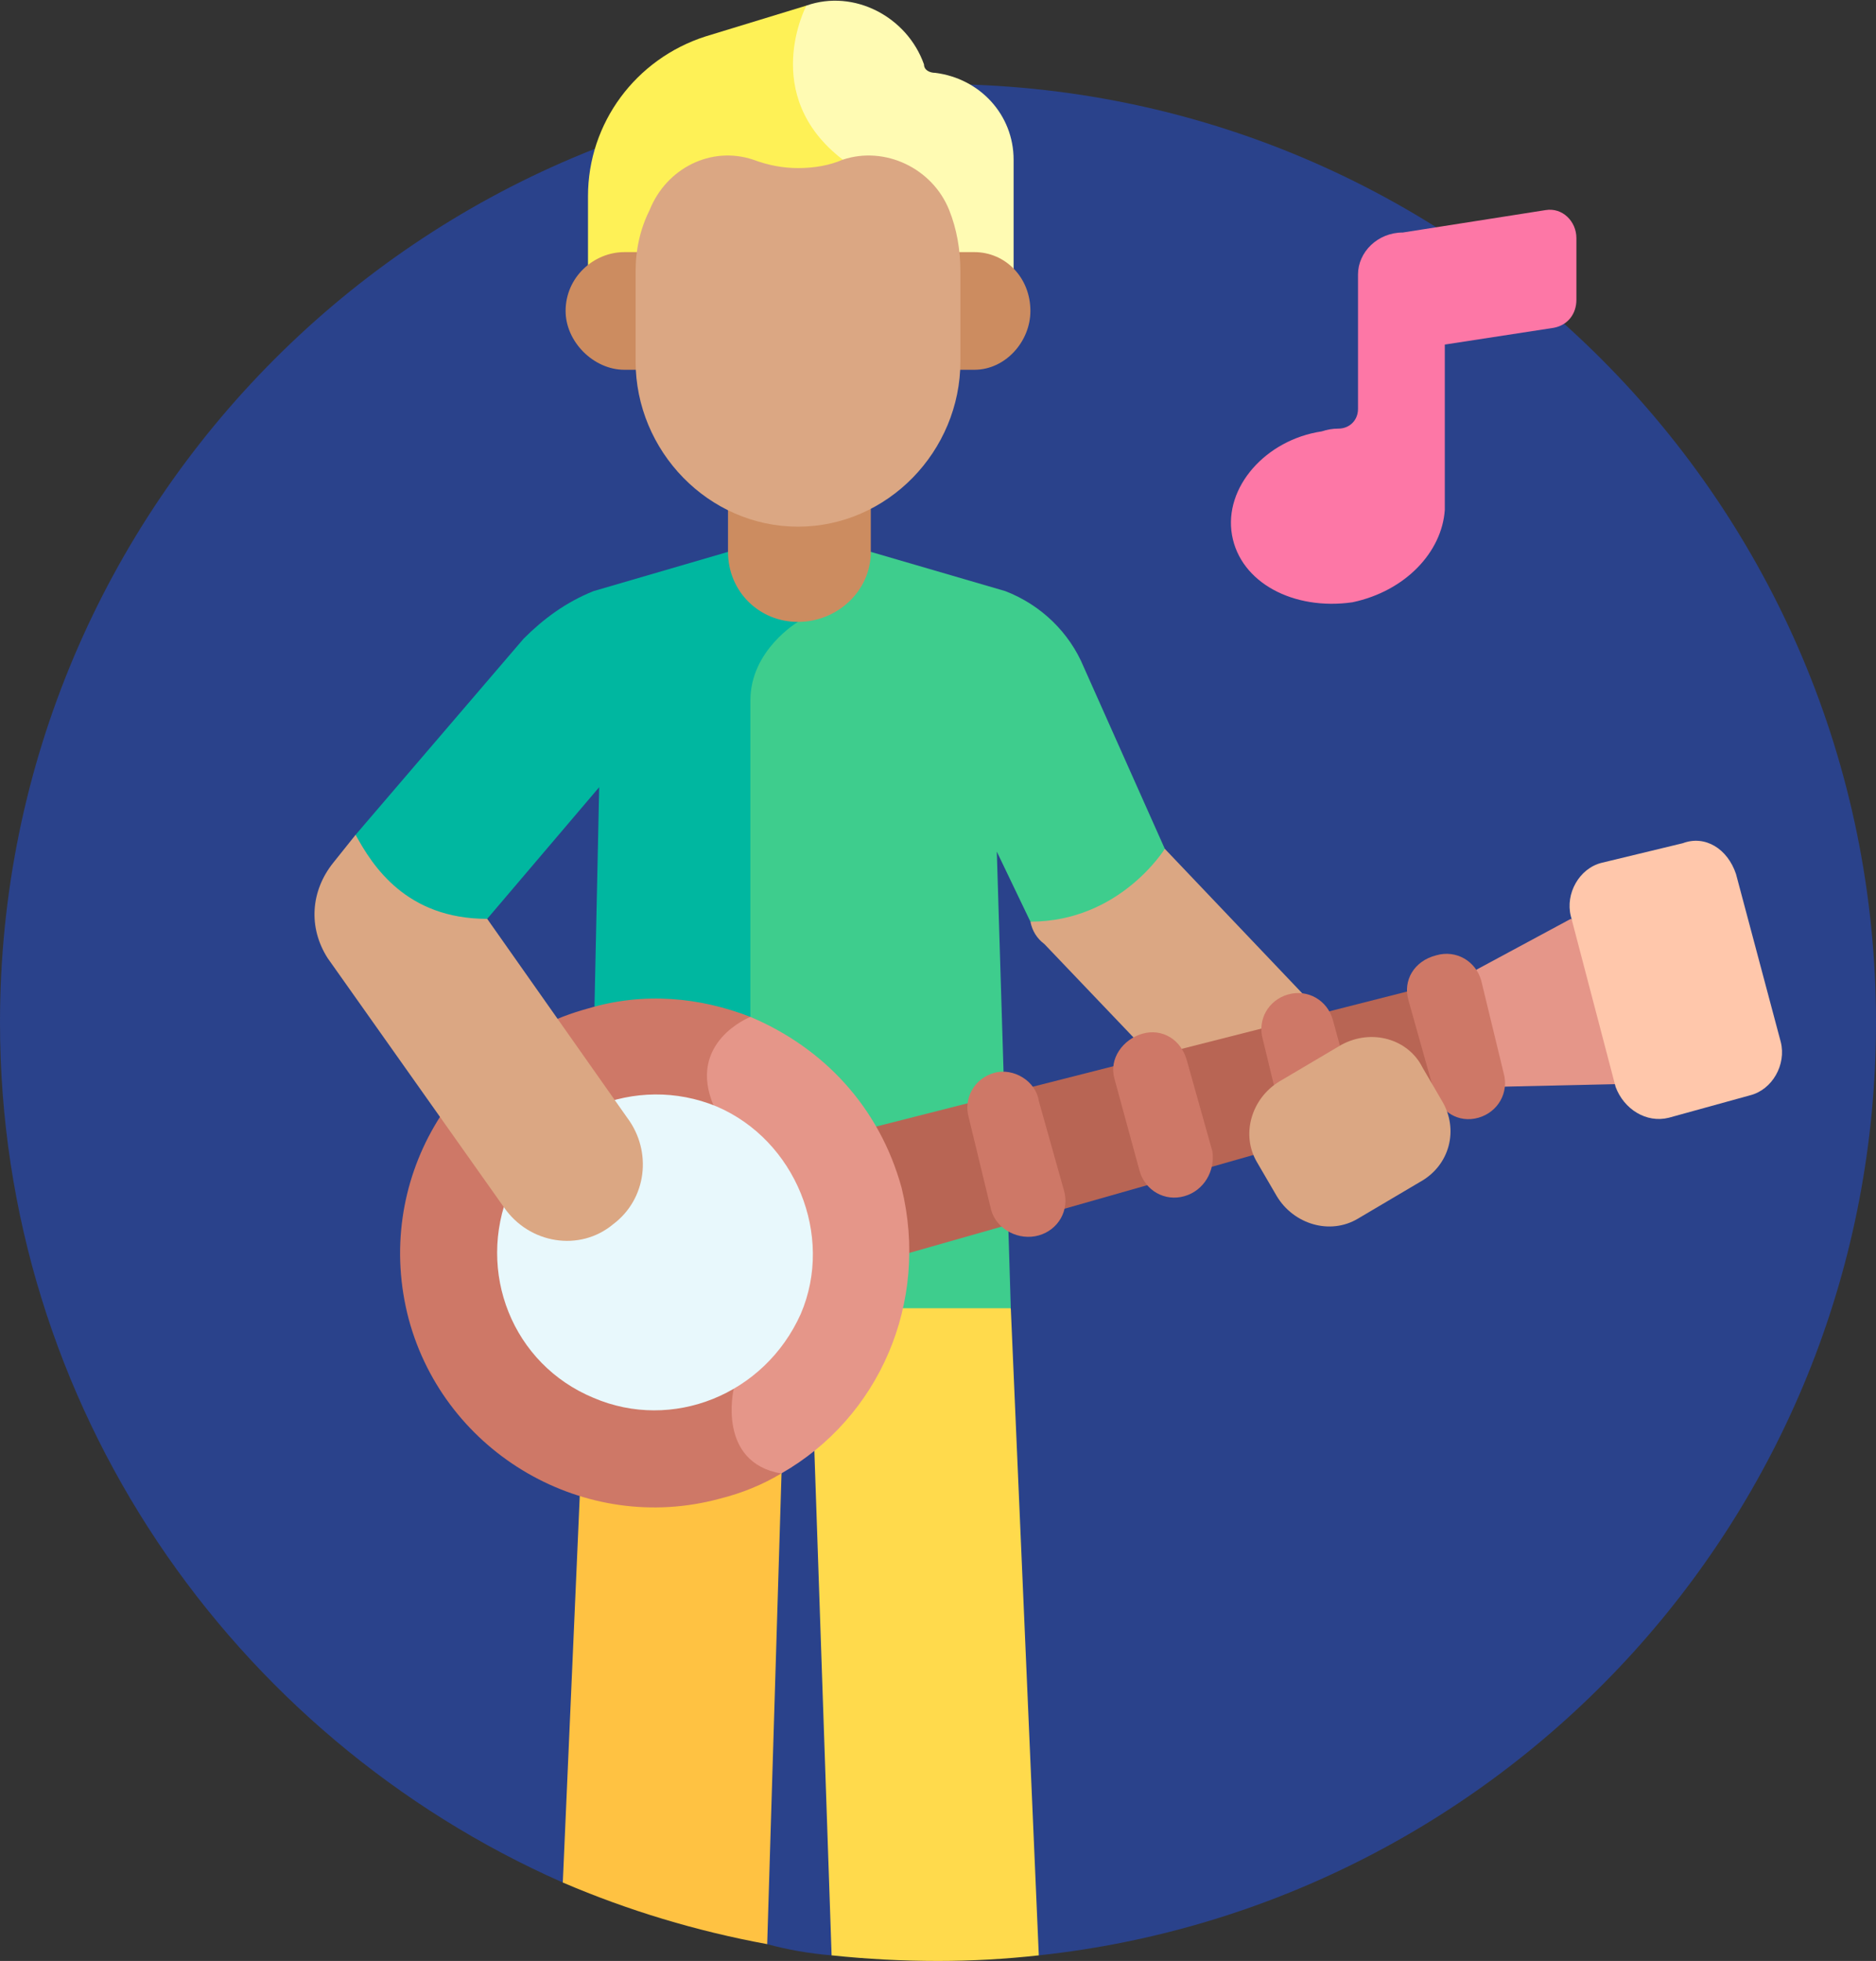 <svg version="1.2" xmlns="http://www.w3.org/2000/svg" viewBox="0 0 67 70" width="67" height="70"><rect x="0" y="0" width="67" height="70" fill="#333333" stroke="none"/><style>.a{fill:#2a428b}.b{fill:#e59689}.c{fill:#ffc242}.d{fill:#ffda4c}.e{fill:#00b7a0}.f{fill:#3ecd8d}.g{fill:#dba783}.h{fill:#cc8c60}.i{fill:#fef156}.j{fill:#fffbb3}.k{fill:#b86554}.l{fill:#ce7867}.m{fill:#e8f8fc}.n{fill:#ffc7ab}.o{fill:#fd77a6}</style><path class="a" d="m33.5 3c-18.5 0-33.5 15-33.5 33.5 0 13.7 8.3 25.5 20.1 30.7l3.6-1.7 3.7 3.9q1.1 0.3 2.3 0.4l4.7-2.9 2.7 2.9c16.8-1.8 29.9-16 29.9-33.3 0-18.5-15-33.5-33.5-33.5z"/><path class="b" d="m56.1 32.8l-3.9 2.1-0.8 2.8 1.9 1.1 4.4-0.1 1.3-3.7z"/><path class="c" d="m24.8 43.9l-3.8 2.8-0.9 20.5q3.5 1.5 7.3 2.2l0.7-23z"/><path class="d" d="m36.1 46.7l-3.6-2-3.6 1.7 0.8 23.4q1.9 0.2 3.8 0.2 1.8 0 3.6-0.2z"/><path class="e" d="m28.5 19.7q-1.2 0-2.5 0l-4.8 1.4c-1 0.4-1.8 1-2.5 1.7l-6 7 0.5 4.2 4.2-1.2 4-4.7-0.4 18.6h5.8l5.7-17.4z"/><path class="f" d="m38.7 23.8c-0.5-1.2-1.5-2.2-2.8-2.7l-4.8-1.4q-1.3 0-2.6 0v2.5c0 0-1.7 1-1.7 2.8v21.7h9.3l-0.5-16.3 1.2 2.5 4.5 0.6 0.3-3.2z"/><path class="g" d="m47.5 36.5l-5.9-6.2c0 0-1.6 2.6-4.8 2.6q0.1 0.5 0.5 0.8l6.3 6.6c0.5 0.6 1.2 0.9 1.9 0.9 0.7 0 1.4-0.3 1.9-0.8 1.1-1 1.2-2.8 0.1-3.9z"/><path class="h" d="m28.5 17.4c-0.9 0-1.7-0.2-2.5-0.6v2.9c0 1.4 1.1 2.5 2.5 2.5 1.4 0 2.6-1.1 2.6-2.5v-2.9c-0.8 0.4-1.7 0.6-2.6 0.6z"/><path class="i" d="m28.8 0.2l-3.6 1.1c-2.5 0.8-4.2 3.1-4.2 5.7v3.5h9.1l2.7-5.3z"/><path class="j" d="m33.4 2.6c-0.2 0-0.4-0.1-0.4-0.3-0.6-1.7-2.5-2.7-4.2-2.1 0 0-1.7 3.2 1.3 5.5v4.8h6.1v-4.8c0-1.6-1.2-2.9-2.8-3.1z"/><path class="h" d="m34.8 9h-12.5c-1.1 0-2.1 0.9-2.1 2.1 0 1.1 1 2.1 2.1 2.1h12.5c1.1 0 2-1 2-2.1 0-1.2-0.9-2.1-2-2.1z"/><path class="g" d="m33.9 7.5c-0.6-1.5-2.3-2.3-3.8-1.8q-0.7 0.3-1.6 0.3-0.8 0-1.6-0.3c-1.5-0.5-3.1 0.3-3.7 1.8q-0.5 1-0.5 2.2v3.2c0 3.2 2.6 5.9 5.8 5.9 3.2 0 5.8-2.7 5.8-5.9v-3.2q0-1.2-0.4-2.2z"/><path class="k" d="m52.2 34.9l-24 6.1 1.2 4.6 23.9-6.8z"/><path class="l" d="m26.8 36.3c-1.8-0.7-3.8-0.9-5.8-0.3-4.8 1.3-7.7 6.2-6.4 11.1 1.3 4.8 6.3 7.7 11.1 6.4q1.2-0.3 2.2-0.9l2.5-9z"/><path class="b" d="m32.2 42.4c-0.8-2.9-2.8-5-5.4-6.1 0 0-2.3 0.9-1.3 3.2 0.9 2.3 0.7 10.1 0.7 10.1 0 0-0.6 2.6 1.7 3 3.5-2 5.3-6.1 4.3-10.2z"/><path fill-rule="evenodd" class="m" d="m28.6 46.9c-1.3 2.9-4.6 4.2-7.4 3-2.9-1.2-4.2-4.5-3-7.4 1.2-2.8 4.5-4.2 7.4-3 2.8 1.2 4.2 4.6 3 7.4z"/><path class="n" d="m60.1 30.1l-2.9 0.7c-0.8 0.2-1.3 1.1-1.1 1.9l1.6 6.1c0.3 0.8 1.1 1.3 1.9 1.1l2.9-0.8c0.8-0.2 1.3-1.1 1.1-1.9l-1.6-6c-0.3-0.9-1.1-1.4-1.9-1.1z"/><path class="g" d="m17.4 32.8c-2.9 0-4.1-1.9-4.7-3l-0.8 1c-0.8 1-0.9 2.3-0.2 3.4l6.3 8.9c0.9 1.3 2.7 1.6 3.9 0.6 1.2-0.9 1.4-2.6 0.5-3.8z"/><path class="o" d="m55.2 7.5l-5.1 0.8c-0.9 0-1.6 0.7-1.6 1.5v4.8c0 0.4-0.3 0.7-0.7 0.7q-0.3 0-0.6 0.1c-2 0.3-3.5 2-3.2 3.7 0.3 1.7 2.2 2.7 4.3 2.4 1.9-0.4 3.2-1.8 3.3-3.3v-5.9l3.9-0.6c0.5-0.1 0.8-0.5 0.8-1v-2.2c0-0.6-0.5-1.1-1.1-1z"/><path class="l" d="m35.5 38.3c-0.7 0.2-1.1 0.9-0.9 1.6l0.8 3.3c0.2 0.7 1 1.1 1.7 0.9 0.7-0.2 1.1-0.9 0.9-1.6l-0.9-3.2c-0.1-0.7-0.9-1.2-1.6-1z"/><path class="l" d="m40.8 36.9c-0.7 0.2-1.2 0.9-1 1.6l0.9 3.3c0.2 0.7 0.9 1.1 1.6 0.9 0.7-0.2 1.1-0.9 1-1.6l-0.9-3.2c-0.2-0.8-0.9-1.2-1.6-1z"/><path class="l" d="m46 35.5c-0.7 0.2-1.1 0.9-0.9 1.6l0.8 3.3c0.2 0.7 1 1.1 1.7 0.9 0.7-0.2 1.1-0.9 0.9-1.6l-0.9-3.3c-0.2-0.7-0.9-1.1-1.6-0.9z"/><path class="l" d="m51.3 34.1c-0.8 0.2-1.2 0.9-1 1.6l0.9 3.2c0.2 0.8 0.9 1.2 1.6 1 0.7-0.2 1.1-0.9 0.9-1.6l-0.8-3.3c-0.2-0.7-0.9-1.1-1.6-0.9z"/><path class="g" d="m44.9 41.5l0.7 1.2c0.6 1 1.9 1.4 2.9 0.8l2.2-1.3c1.1-0.6 1.4-1.9 0.8-2.9l-0.7-1.2c-0.5-1-1.8-1.4-2.9-0.8l-2.2 1.3c-1 0.6-1.4 1.9-0.8 2.9z"/></svg>